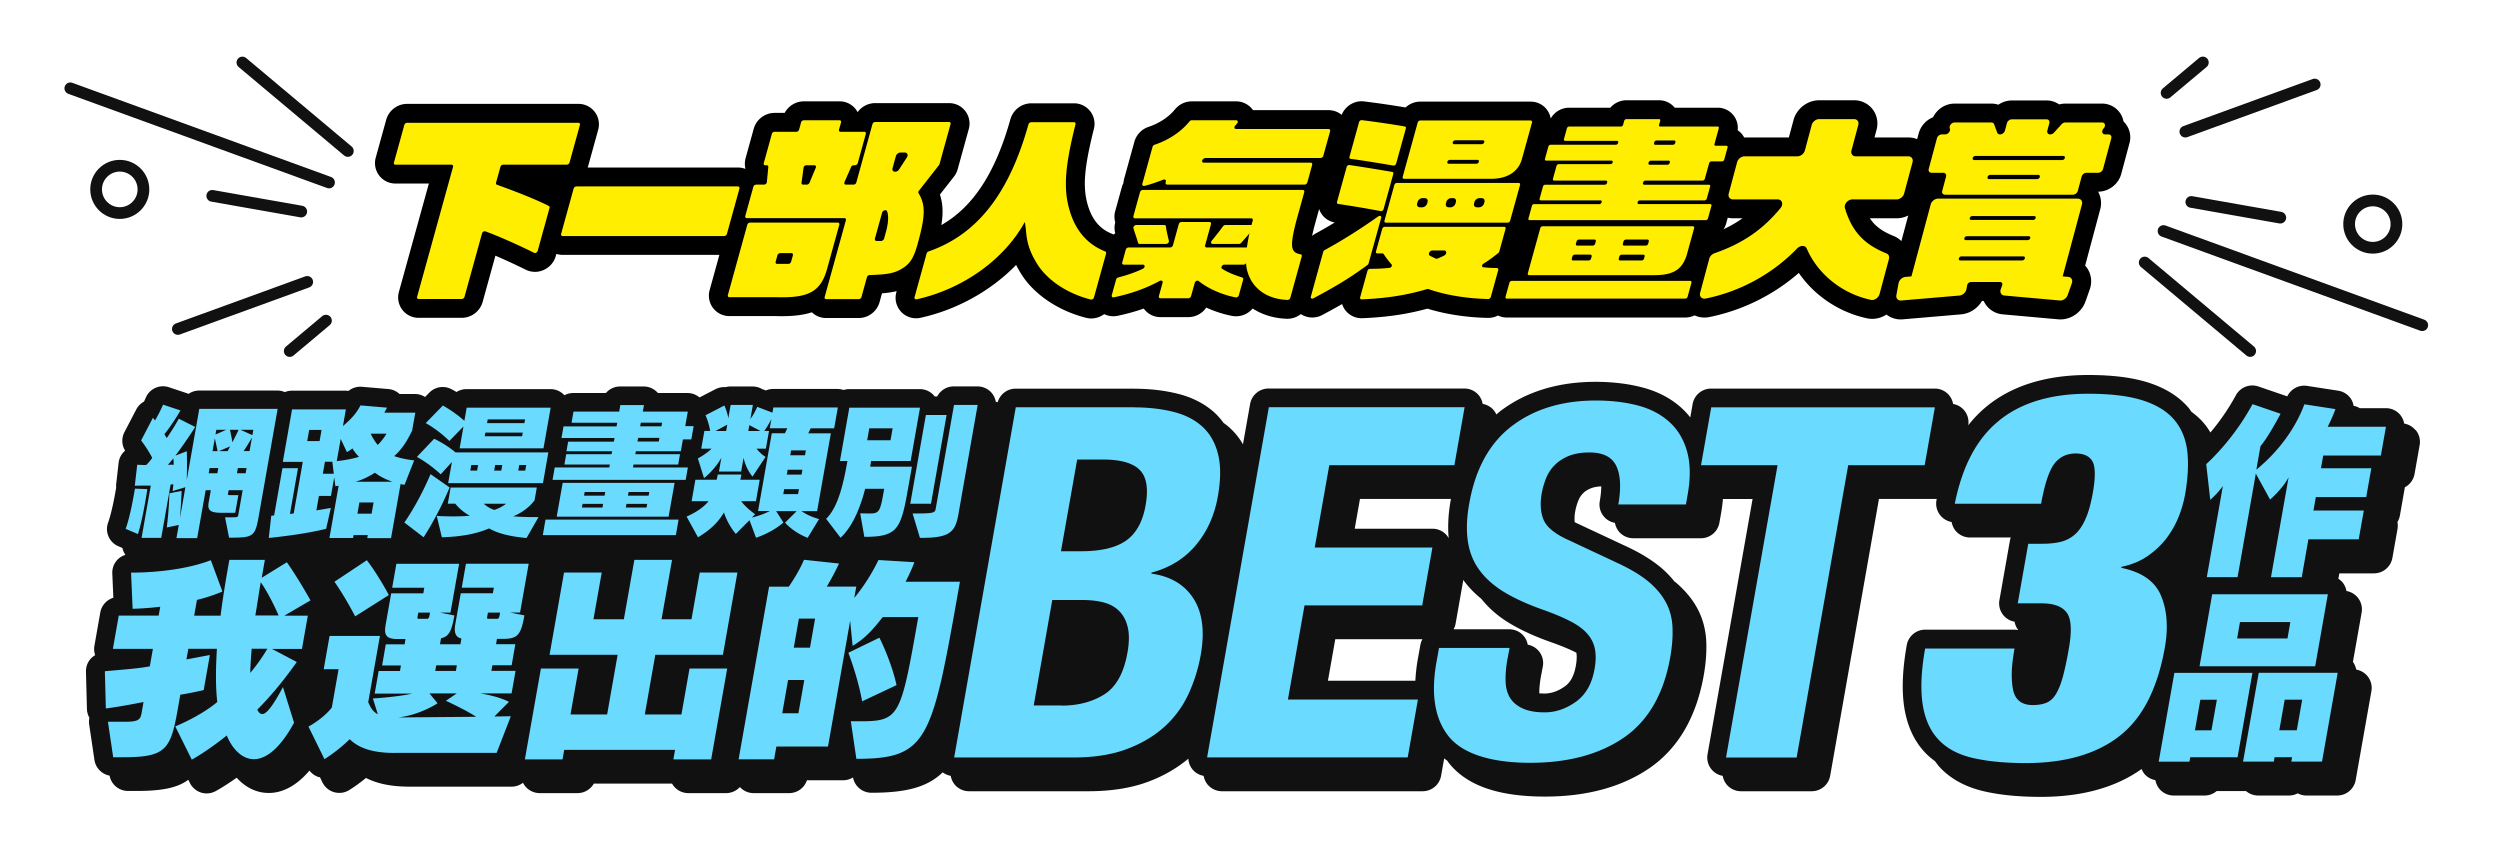 <svg viewBox="0 0 320 110" fill="none" xmlns="http://www.w3.org/2000/svg"><path d="m22.767 42.11 16.558-6.027M37.084 44.934l4.64-3.894M31.026 8l13.499 11.326M9 11.305l33.116 12.053M27.17 25.07l11.389 2.008" stroke="#111" stroke-width="1.5" stroke-linecap="round"/><circle cx="15.332" cy="24.243" r="3.029" stroke="#111" stroke-width="1.5" stroke-linecap="round"/><path d="m296.282 10.82-16.558 6.027M281.965 7.996l-4.64 3.893M288.022 44.93l-13.498-11.327M310.049 41.625l-33.116-12.053M291.878 27.86 280.49 25.85" stroke="#111" stroke-width="1.5" stroke-linecap="round"/><circle cx="303.717" cy="28.686" r="3.029" transform="rotate(-180 303.717 28.686)" stroke="#111" stroke-width="1.5" stroke-linecap="round"/><path d="M272.102 15.873a2.972 2.972 0 0 0-.295-.327 2.81 2.81 0 0 0-.186-.62 2.783 2.783 0 0 0-2.562-1.665h-4.699c-.266 0-.53.036-.785.106a2.807 2.807 0 0 0-1.622-.508h-4.444a3.03 3.03 0 0 0-1.717.546 2.88 2.88 0 0 0-.903-.145h-4.699c-1.01 0-1.959.513-2.538 1.371a3.05 3.05 0 0 0-.218.376 3.12 3.12 0 0 0-1.84 2.062l-.199.742a3.062 3.062 0 0 0-1.138-.216h-4.321l.26-.971c.251-.933.068-1.894-.5-2.635a2.972 2.972 0 0 0-2.382-1.155h-4.459c-1.509 0-2.891 1.07-3.286 2.541l-.594 2.22h-5.666l-.054.002a2.539 2.539 0 0 0-.835-.925 2.559 2.559 0 0 0-.506-1.872 2.56 2.56 0 0 0-2.056-1.014h-5.496a2.562 2.562 0 0 0-2.008-.952h-4.175c-.806 0-1.552.363-2.055.952h-5.275a2.71 2.71 0 0 0-2.357 1.388 2.587 2.587 0 0 0-2.569-2.165h-14.132c-.712 0-1.378.28-1.876.746a126.271 126.271 0 0 0-5.319-.775h-.002c-1.226-.144-2.405.585-2.858 1.724a2.62 2.62 0 0 0-1.683-.603h-9.665a2.632 2.632 0 0 0-2.163-1.127h-5.679c-.833 0-1.62.378-2.158 1.037-.792.97-1.991 1.763-3.375 2.23a2.8 2.8 0 0 0-1.812 1.906l-1.31 4.735c-.049.179-.078.36-.09.54a2.857 2.857 0 0 0-.203.521l-.851 3.078c-.135.485-.128.981.005 1.443a2.64 2.64 0 0 0-.005 1.364l.005.024c-.07.055-.137.113-.2.174a2.81 2.81 0 0 0-.182-.084c-1.139-.454-2.725-1.422-3.343-4.563-.391-2.02-.113-4.507.989-8.87a2.624 2.624 0 0 0-2.548-3.285h-5.452a2.801 2.801 0 0 0-2.687 2.047c-1.912 6.833-4.752 11.208-8.835 13.539.239-1.486.213-2.715-.185-3.908l1.785-2.279c.228-.291.393-.617.49-.97l1.417-5.124a2.614 2.614 0 0 0-2.522-3.33h-9.455a2.78 2.78 0 0 0-2.249 1.156 2.601 2.601 0 0 0-2.316-1.383h-4.569a2.784 2.784 0 0 0-2.449 1.479h-1.293c-1.242 0-2.34.84-2.674 2.042l-1.034 3.74c-.124.45-.13.91-.024 1.343-.015.008-.03.018-.046.029-.29-.106-.6-.164-.922-.164H75.233l1.33-4.812a2.62 2.62 0 0 0-.434-2.303 2.601 2.601 0 0 0-2.09-1.029H52.105c-1.242 0-2.342.84-2.674 2.044l-1.332 4.82a2.616 2.616 0 0 0 .434 2.302 2.601 2.601 0 0 0 2.09 1.029h4.272L51.063 37.35a2.616 2.616 0 0 0 .434 2.301 2.601 2.601 0 0 0 2.09 1.03h5.519c1.242 0 2.342-.84 2.674-2.045l1.634-5.909a81.447 81.447 0 0 1 3.887 1.797 2.683 2.683 0 0 0 2.29.033 2.79 2.79 0 0 0 1.556-1.803l.07-.255c.255.08.526.126.804.126h20.06l-1.244 4.5a2.617 2.617 0 0 0 .435 2.301 2.6 2.6 0 0 0 2.088 1.03h5.803c1.823.059 3.415-.043 4.756-.483.484.47 1.131.733 1.826.733h4.168c1.242 0 2.342-.84 2.674-2.043l.309-1.117c.703-.053 1.311-.14 1.877-.284l-.036.132a2.625 2.625 0 0 0 3.119 3.278c4.681-1.036 9.029-3.489 12.208-6.76.158.314.333.631.528.955 1.601 2.705 4.747 4.878 8.421 5.812.221.056.443.083.663.083a2.79 2.79 0 0 0 1.657-.555 2.65 2.65 0 0 0 1.742.212 26.566 26.566 0 0 0 3.325-.923l.048.065a2.608 2.608 0 0 0 2.093 1.03h3.562c.935 0 1.789-.473 2.3-1.22 1.039.478 2.175.85 3.304 1.067a2.772 2.772 0 0 0 2.632-.95c1.224.795 2.718 1.257 4.364 1.315h.097c.63 0 1.23-.223 1.71-.6a2.67 2.67 0 0 0 2.734.118 90.53 90.53 0 0 0 2.55-1.405c.093.301.242.587.443.838.492.618 1.248.979 2.044.979.035 0 .073 0 .109-.002 3.122-.13 5.721-.51 8.322-1.226 2.254.707 5.028 1.134 7.742 1.185.455.01.896-.102 1.289-.304a2.61 2.61 0 0 0 1.14.258h22.83c.419 0 .821-.098 1.183-.276a3.091 3.091 0 0 0 1.912.213 25.022 25.022 0 0 0 11.441-5.646c1.993 2.907 5.169 5.055 8.748 5.812.217.046.433.068.649.068.649 0 1.281-.201 1.819-.552a2.991 2.991 0 0 0 2.114.61l7.439-.636c1.124-.095 2.125-.77 2.676-1.72h.214a2.95 2.95 0 0 0 2.448 1.72l7.094.636c1.504.134 2.971-.825 3.489-2.28l.541-1.524c.326-.916.224-1.894-.282-2.683a2.858 2.858 0 0 0-.3-.39l1.926-7.193a3.026 3.026 0 0 0-.264-2.27h.007c1.358 0 2.601-.96 2.954-2.28l1.052-3.93a2.797 2.797 0 0 0-.471-2.449v-.001Zm-29.715 14.333c-1.441-.58-2.38-1.252-3.044-2.267h3.436c.519 0 1.022-.13 1.475-.354l-.878 3.277a2.962 2.962 0 0 0-.987-.656h-.002Zm-73.998-.31a2.78 2.78 0 0 0-.441.302c.066-.317.16-.719.291-1.235l.611-2.211c.068.206.16.407.281.591a2.597 2.597 0 0 0 1.712 1.136c-.826.503-1.637.971-2.454 1.417Zm53.439-1.957h1.214c-.744.532-1.547.993-2.426 1.405a2.68 2.68 0 0 0 .333-.739l.204-.74c.218.049.443.074.673.074h.002Z" fill="#000"/><path d="M52.102 15.717h21.931c.15 0 .239.122.198.272l-1.332 4.817a.386.386 0 0 1-.348.273h-8.149a.386.386 0 0 0-.347.272l-.562 2.036c-.033.117.015.223.117.259 2.838 1.02 5.226 1.991 6.64 2.722.085.044.123.141.092.248l-1.52 5.497c-.054.196-.29.329-.45.25-2.288-1.132-4.687-2.185-6.242-2.749-.16-.058-.378.074-.43.26l-2.244 8.122a.386.386 0 0 1-.348.273h-5.522c-.15 0-.238-.123-.197-.273l4.602-16.643c.04-.15-.046-.272-.198-.272h-7.172c-.15 0-.239-.123-.198-.273l1.332-4.817a.386.386 0 0 1 .347-.272v-.002ZM96.771 23.631h1.032a.38.38 0 0 0 .356-.32l.184-1.936c.012-.13-.075-.224-.206-.224h-.179c-.15 0-.238-.12-.195-.27l1.033-3.743c.041-.15.196-.27.348-.27h2.79c.15 0 .305-.121.348-.271l.258-.936a.383.383 0 0 1 .348-.27h4.568c.15 0 .239.12.196.27l-.259.936c-.041.15.046.27.196.27h3.041c.149 0 .238.121.195.271l-1.033 3.742a.383.383 0 0 1-.348.271h-.174a.382.382 0 0 0-.33.229l-.848 1.936c-.072.166.013.315.18.315h.988c.15 0 .305-.12.348-.27l2.066-7.475a.382.382 0 0 1 .347-.27h9.455c.15 0 .239.12.196.27l-1.417 5.126a.367.367 0 0 1-.063.122l-2.574 3.286c-.078.099-.093.22-.044.303.906 1.52.886 2.877-.102 6.453-.526 1.904-1.003 2.631-2.136 3.282-.942.53-1.828.69-4.025.746a.387.387 0 0 0-.341.27l-.703 2.546a.383.383 0 0 1-.348.27h-4.168c-.15 0-.238-.12-.196-.27l2.719-9.83c.041-.15-.046-.271-.196-.271H95.591c-.15 0-.239-.121-.196-.271l1.034-3.742c.04-.15.196-.271.347-.271l-.005-.004Zm-.768 4.862h11.234c.149 0 .238.12.195.27l-1.47 5.317c-.817 3.233-2.313 4.11-6.757 3.958h-5.842c-.15 0-.239-.12-.196-.27l2.489-9.005c.04-.15.195-.27.347-.27Zm5.258 5.014.232-.834c.041-.15-.046-.271-.196-.271h-1.436c-.15 0-.305.12-.347.27l-.232.835c-.041.15.046.271.196.271h1.436c.15 0 .305-.12.347-.27Zm2.353-10.109.809-1.937c.068-.163-.019-.31-.184-.31h-1.029a.38.38 0 0 0-.354.31l-.263 1.937c-.019.135.07.233.205.233h.48a.385.385 0 0 0 .334-.233h.002Zm12.214-3.872h-.572c-.252 0-.513.205-.583.457l-.427 1.543c-.142.51.531.635.84.159l.998-1.544c.192-.298.059-.615-.258-.615h.002Zm-3.076 11.326c.18 0 .366-.147.416-.326l.308-1.117c.243-1.025.266-1.834.075-2.357-.099-.271-.557-.138-.647.182l-.91 3.292c-.049.181.056.326.235.326h.523ZM118.862 32.183c6.196-2.151 10.289-7.36 12.781-16.26a.405.405 0 0 1 .363-.284h5.453c.155 0 .245.124.206.277-1.193 4.717-1.486 7.512-1.021 9.92.632 3.213 2.242 5.32 4.821 6.349.102.04.15.146.116.267l-1.55 5.608c-.051.184-.261.318-.428.276-3.042-.774-5.657-2.53-6.941-4.707-.858-1.427-1.233-2.606-1.337-4.134-.024-.272-.072-.545-.107-.865 0-.008-.002-.015-.004-.024l-.042-.189c-2.632 4.812-7.935 8.588-13.84 9.895-.189.042-.32-.096-.269-.278l1.545-5.588a.404.404 0 0 1 .257-.264l-.003.001ZM147.782 18.532c1.823-.615 3.388-1.66 4.475-2.992a.393.393 0 0 1 .288-.15h5.679c.216 0 .284.237.122.421l-.25.285c-.162.186-.094.42.123.42h11.835c.153 0 .243.125.201.278l-.873 3.151a.392.392 0 0 1-.354.278h-14.729a.357.357 0 0 0-.199.066l-.065.045c-.242.168-.213.489.046.489h13.678c.153 0 .244.124.201.277l-.622 2.25a.392.392 0 0 1-.354.278h-17.585c-.153 0-.244-.124-.201-.278l.027-.099c.055-.199-.112-.333-.318-.255-.985.378-1.668.61-2.414.796-.189.047-.325-.087-.274-.27l1.31-4.735a.4.4 0 0 1 .255-.26l-.002.005Zm12.498 9.962.075-.272c.042-.153-.048-.278-.201-.278h-14.879c-.153 0-.244-.124-.201-.277l.85-3.077a.393.393 0 0 1 .354-.277h20.468c.153 0 .243.124.201.277l-1.039 3.756c-.808 3.18-.733 3.978.557 4.202.129.023.197.138.16.275l-1.462 5.287a.395.395 0 0 1-.368.28c-2.069-.074-3.72-.943-4.638-2.476-.848-1.552-.889-2.853-.179-6.33 0-.006.004-.013.005-.02l.295-1.068.002-.002Z" fill="#FE0"/><path d="M143.144 35.512c1.184-.307 2.248-.683 3.147-1.113.29-.138.295-.523.007-.523h-2.449c-.155 0-.245-.124-.203-.279l.453-1.64a.395.395 0 0 1 .356-.28h5.325a.393.393 0 0 0 .356-.279l.748-2.706a.393.393 0 0 1 .356-.28h3.561c.155 0 .246.125.203.28l-.748 2.706c-.042.155.048.28.203.28h5.325c.155 0 .245.124.202.279l-.453 1.64a.393.393 0 0 1-.356.28h-2.466c-.288 0-.494.384-.281.524.645.42 1.512.794 2.565 1.112.112.034.167.143.131.27l-.555 2.01c-.048.175-.244.306-.407.274-1.741-.336-3.567-1.143-4.739-2.096-.152-.122-.436.01-.497.232l-.469 1.693a.393.393 0 0 1-.356.28h-3.561c-.155 0-.246-.125-.203-.28l.472-1.706c.061-.222-.147-.353-.367-.234-1.699.93-3.616 1.622-5.869 2.102-.186.04-.317-.092-.268-.272l.554-2.005a.404.404 0 0 1 .279-.27h.004Zm6.096-6.534c.068.541.141.873.378 1.84.046.185-.15.408-.359.408h-3.378c-.097 0-.174-.051-.201-.133-.08-.235-.097-.315-.145-.48-.146-.44-.305-.9-.438-1.329l-.003-.015a.45.45 0 0 0-.014-.051c-.051-.186.147-.414.36-.414h3.592c.114 0 .198.07.211.175l-.003-.001Zm11.233.22c-.313.427-.626.788-1.604 1.893a.383.383 0 0 1-.276.135h-3.362c-.213 0-.283-.228-.13-.414.591-.714.964-1.196 1.446-1.848a.39.39 0 0 1 .298-.162h3.482c.203 0 .279.211.145.395h.001ZM174.309 15.379c1.274.15 3.955.533 5.503.81.115.021.174.125.14.248l-1.245 4.507c-.043.155-.213.272-.359.247-2.142-.361-4.301-.714-5.467-.855-.122-.016-.187-.121-.153-.25l1.233-4.457c.041-.15.203-.265.348-.248v-.002Zm-1.583 5.747c1.637.237 3.467.537 5.477.879.116.02.177.124.143.247l-1.25 4.52c-.043.157-.218.275-.365.248a149 149 0 0 0-5.451-.917c-.119-.017-.18-.123-.146-.249l1.238-4.481c.043-.152.208-.27.353-.249l.001.002Zm2.314 12.79c-2.148 1.585-3.938 2.676-6.93 4.272-.195.104-.379-.015-.325-.21l1.591-5.753a.357.357 0 0 1 .174-.21c2.243-1.224 4.427-2.6 6.88-4.323.201-.141.422-.025.362.19l-1.618 5.852a.352.352 0 0 1-.131.184l-.003-.002Zm.315.498c1.194-.02 1.712-.043 2.507-.13.223-.024.383-.294.259-.438a10.645 10.645 0 0 1-1.012-1.328.188.188 0 0 0-.162-.08h-.642c-.138 0-.22-.113-.18-.25l.804-2.906a.354.354 0 0 1 .32-.25h15.284c.138 0 .22.112.18.25l-.81 2.93a.355.355 0 0 1-.121.175c-.842.67-1.312 1.006-1.91 1.37-.225.136-.226.43-.003.452.623.063.938.085 1.732.102.135.004.213.115.176.25l-.956 3.46a.356.356 0 0 1-.324.252c-2.694-.049-5.527-.51-7.661-1.274a.257.257 0 0 0-.152 0c-2.58.765-5.117 1.182-8.396 1.319-.143.005-.231-.11-.192-.25l.94-3.402a.356.356 0 0 1 .317-.25l.002-.002Zm3.444-10.997h15.585c.138 0 .22.112.181.25l-1.267 4.586a.356.356 0 0 1-.32.25h-15.586c-.138 0-.22-.112-.181-.25l1.268-4.586a.354.354 0 0 1 .32-.25Zm2.988-7.994h14.132c.138 0 .22.113.181.25l-1.281 4.635c-.419 1.603-1.777 2.532-3.795 2.58h-11.3c-.138 0-.22-.112-.181-.25l1.927-6.966a.354.354 0 0 1 .32-.25l-.003.001Zm.887 10.622.055-.196c.074-.27-.084-.49-.356-.49h-.293c-.271 0-.552.22-.627.49l-.055.196c-.075.271.084.49.356.49h.293c.271 0 .552-.219.627-.49Zm7.314-7.84c.038-.138-.042-.25-.18-.25h-3.533a.356.356 0 0 0-.32.25c-.038.138.042.25.18.25h3.533a.356.356 0 0 0 .32-.25Zm-.693 2.505c.037-.138-.043-.25-.181-.25h-3.532a.358.358 0 0 0-.321.25c-.037.138.043.25.181.25h3.533a.356.356 0 0 0 .32-.25Zm-6.268 12.02c.194.106.41.21.727.359a.36.36 0 0 0 .293-.009c.354-.152.589-.255.807-.368.355-.182.353-.65-.001-.65h-1.491c-.375 0-.627.505-.335.667Zm3.275-6.685.055-.196c.075-.27-.084-.49-.356-.49h-.244c-.271 0-.552.22-.627.49l-.054.196c-.075.271.083.49.356.49h.243c.271 0 .552-.219.627-.49Zm3.654 0 .054-.196c.075-.27-.083-.49-.356-.49h-.293c-.271 0-.552.22-.627.49l-.054.196c-.075.271.083.49.356.49h.293c.271 0 .552-.219.627-.49ZM196.366 26.125h8.36a.306.306 0 0 0 .278-.218l.012-.04c.034-.122-.038-.219-.157-.219h-7.633c-.121 0-.19-.097-.156-.218l.434-1.568a.308.308 0 0 1 .278-.218h7.632a.305.305 0 0 0 .278-.218l.025-.09c.035-.122-.037-.219-.156-.219h-6.631c-.121 0-.191-.097-.157-.218l.462-1.67a.308.308 0 0 1 .277-.217h6.631a.305.305 0 0 0 .278-.218l.005-.015c.034-.121-.037-.218-.157-.218h-8.36c-.121 0-.19-.098-.156-.218l.441-1.595a.308.308 0 0 1 .277-.218h8.36a.305.305 0 0 0 .278-.218l.019-.066c.034-.121-.038-.218-.157-.218h-6.631c-.121 0-.191-.097-.157-.218l.385-1.394a.31.31 0 0 1 .278-.218h6.631a.306.306 0 0 0 .278-.218l.143-.516a.308.308 0 0 1 .277-.218h4.175c.121 0 .191.097.157.218l-.143.516c-.034.121.037.218.157.218h7.331c.121 0 .191.097.157.218l-.559 2.02c-.034.121.037.218.157.218h1.369c.121 0 .191.098.157.218l-.435 1.57a.308.308 0 0 1-.277.217h-1.37a.304.304 0 0 0-.277.218l-.559 2.02a.308.308 0 0 1-.278.219h-7.331a.306.306 0 0 0-.278.218l-.025.09c-.034.12.037.218.157.218h8.285c.121 0 .19.097.156.218l-.434 1.569a.308.308 0 0 1-.278.218h-8.285a.304.304 0 0 0-.277.218l-.012.04c-.034.121.037.219.156.219h9.137c.121 0 .191.097.157.218l-.448 1.62a.31.31 0 0 1-.278.218h-22.542c-.121 0-.191-.098-.157-.218l.448-1.62a.31.31 0 0 1 .278-.218v.001Zm18.054-7.81.032-.115c.034-.121-.037-.218-.156-.218h-2.271a.306.306 0 0 0-.278.218l-.032.116c-.034.12.037.218.157.218h2.27a.306.306 0 0 0 .278-.218Zm-.707 2.557.026-.09c.034-.121-.038-.218-.157-.218h-2.271a.304.304 0 0 0-.277.218l-.026.09c-.034.121.038.218.157.218h2.27a.305.305 0 0 0 .278-.218ZM216.045 32.115l.808-2.921c.036-.13-.041-.235-.171-.235H197.46a.335.335 0 0 0-.301.235l-1.601 5.793c-.036.13.041.235.17.235h15.8c2.7.026 3.945-.676 4.517-3.107ZM202.1 30.662h1.991c.13 0 .206.106.171.235l-.084.305a.333.333 0 0 1-.301.235h-1.991c-.13 0-.207-.105-.171-.235l.084-.305a.332.332 0 0 1 .301-.235Zm-.533 1.93h1.991c.13 0 .206.106.171.235l-.077.28a.333.333 0 0 1-.302.235h-1.991c-.129 0-.206-.106-.17-.235l.077-.28a.332.332 0 0 1 .301-.235Zm8.566.751h-2.761c-.129 0-.206-.105-.17-.235l.076-.279a.334.334 0 0 1 .302-.235h2.761c.129 0 .206.105.17.235l-.076.28a.334.334 0 0 1-.302.234Zm.526-1.904h-2.761c-.129 0-.206-.106-.17-.235l.083-.305a.334.334 0 0 1 .302-.235h2.761c.129 0 .206.106.17.235l-.083.305a.333.333 0 0 1-.302.235ZM193.205 36.188l-.497 1.8c-.036.13.041.236.17.236h22.83c.13 0 .266-.106.302-.235l.497-1.8c.036-.13-.041-.236-.17-.236h-22.83a.335.335 0 0 0-.302.235ZM219.461 32.412c3.565-1.24 6.133-2.979 8.438-5.769.414-.5.215-1.119-.359-1.119h-5.713c-.416 0-.663-.337-.551-.753l1.075-4.01c.111-.415.539-.752.954-.752h6.766c.415 0 .843-.338.954-.753l.872-3.257c.111-.416.538-.753.954-.753h4.459c.416 0 .663.337.55.753l-.872 3.257c-.111.415.135.753.55.753h6.717c.415 0 .662.337.55.753l-1.075 4.01c-.111.415-.538.752-.954.752h-5.669c-.574 0-1.107.62-.957 1.12.893 2.975 2.444 4.637 5.332 5.8.267.108.386.39.303.706l-1.205 4.493c-.126.472-.652.833-1.09.741-3.696-.782-6.822-3.3-8.234-6.583-.184-.426-.817-.424-1.228.003-3.103 3.233-7.282 5.52-11.703 6.41-.493.099-.835-.262-.707-.738l1.17-4.367c.083-.31.351-.584.669-.695l.004-.002ZM264.736 35.44l-.715-.064c.003-.01.008-.018.01-.029l2.458-9.174c.111-.414-.135-.751-.55-.751h-17.858c-.414 0-.841.335-.952.751l-2.458 9.174a.148.148 0 0 0-.005.03l-.751.064c-.423.036-.826.4-.901.814l-.276 1.526c-.075.414.207.72.63.683l7.438-.635c.423-.036.826-.4.901-.814l.092-.508a.524.524 0 0 1 .484-.409h3.732c.22 0 .343.19.264.41l-.18.505c-.147.414.061.779.465.814l7.094.636c.404.035.85-.27.998-.683l.542-1.525c.146-.414-.061-.778-.465-.814h.003Zm-5.563-2.35a.35.35 0 0 1-.318.25h-7.933c-.138 0-.22-.112-.184-.25l.007-.025a.35.35 0 0 1 .319-.25h7.932c.138 0 .22.112.184.25l-.007.025Zm.698-2.606a.35.35 0 0 1-.318.25h-7.932c-.138 0-.22-.112-.184-.25a.35.35 0 0 1 .318-.25h7.933c.138 0 .219.112.183.25Zm.375-2.33h-7.932c-.138 0-.22-.112-.184-.25a.35.35 0 0 1 .318-.25h7.933c.138 0 .22.112.184.25a.35.35 0 0 1-.319.25ZM269.882 17.203h-.417c-.394 0-.509-.437-.203-.764.307-.326.191-.765-.203-.765h-4.699a.663.663 0 0 0-.474.226l-.976 1.077a.66.66 0 0 1-.473.226h-.017c-.271 0-.431-.22-.36-.49l.254-.949c.074-.27-.088-.49-.359-.49h-4.444c-.271 0-.55.22-.622.49l-.254.949c-.073.27-.351.49-.621.49h-.017c-.167 0-.3-.085-.353-.226l-.4-1.077c-.053-.141-.186-.226-.353-.226h-4.699c-.394 0-.745.438-.612.765.131.325-.22.764-.611.764h-.418c-.27 0-.55.22-.621.49l-1.053 3.932c-.073.271.089.49.359.49h1.499c.271 0 .431.22.36.491l-.489 1.826c-.073.271.088.49.359.49h16.374c.271 0 .551-.219.622-.49l.489-1.826c.073-.27.351-.49.622-.49h1.499c.27 0 .55-.22.621-.49l1.053-3.932c.073-.27-.089-.49-.359-.49h-.004Zm-9.133 5.725h-6.139c-.151 0-.24-.122-.201-.274a.382.382 0 0 1 .348-.274h6.138c.152 0 .241.122.201.274a.38.38 0 0 1-.347.274Zm3.218-2.44h-11.266c-.145 0-.232-.118-.193-.265a.367.367 0 0 1 .334-.262h11.266c.145 0 .232.118.192.262a.37.37 0 0 1-.333.264ZM94.445 23.863H73.782a.397.397 0 0 0-.358.28l-1.487 5.379v.003l-.114.412c-.042.155.048.28.203.28h20.663a.399.399 0 0 0 .358-.28l1.487-5.379v-.003l.114-.412c.042-.155-.048-.28-.203-.28Z" fill="#FE0"/><path d="M309.148 55.023a2.376 2.376 0 0 0-1.412-.807 2.46 2.46 0 0 0-.509-1.115 2.386 2.386 0 0 0-1.844-.855h-3.334a2.226 2.226 0 0 0-.788-.298 2.393 2.393 0 0 0-.278-.797 2.39 2.39 0 0 0-1.701-1.143l-3.977-.615a2.41 2.41 0 0 0-2.536 1.345c-.029-.01-.067-.02-.096-.038l-3.593-1.23a2.397 2.397 0 0 0-2.892 1.133 28.123 28.123 0 0 1-3.257 4.756 8.626 8.626 0 0 0-.883-1.25c-.442-.518-.98-.979-1.547-1.402-.125-.173-.231-.355-.375-.518-1.229-1.441-2.968-2.527-5.168-3.228-2.037-.644-4.544-.961-7.676-.961-5.313 0-9.655 1.326-12.902 3.948a15.36 15.36 0 0 0-2.44 2.489 2.405 2.405 0 0 0-.529-1.922 2.376 2.376 0 0 0-1.412-.807 2.46 2.46 0 0 0-.509-1.114 2.386 2.386 0 0 0-1.844-.855h-28.629a2.4 2.4 0 0 0-2.363 1.989l-.298 1.7a10.29 10.29 0 0 0-1.028-1.124c-1.354-1.259-3.045-2.162-5.024-2.69-1.825-.49-3.872-.74-6.072-.74-4.822 0-8.924 1.268-12.2 3.756-.173.135-.337.289-.5.423a2.324 2.324 0 0 0-.336-.547 2.378 2.378 0 0 0-1.412-.807 2.46 2.46 0 0 0-.509-1.115 2.404 2.404 0 0 0-1.845-.855h-25.055a2.4 2.4 0 0 0-2.363 1.989l-.913 5.159a8.544 8.544 0 0 0-1.71-2.133 7.848 7.848 0 0 0-.768-.605 8.869 8.869 0 0 0-1.153-1.316c-1.268-1.144-2.863-1.97-4.746-2.43-1.633-.404-3.439-.625-5.36-.635-.077 0-.154-.01-.231-.01H130a2.39 2.39 0 0 0-2.296 1.74c-.077-.02-.163-.049-.24-.058a2.461 2.461 0 0 0-.509-1.115 2.403 2.403 0 0 0-1.845-.855h-3.026c-.912 0-1.719.51-2.123 1.288h-.317s-.048-.058-.067-.087a2.403 2.403 0 0 0-1.845-.855h-9.049c-.25 0-.481.048-.711.115a2.457 2.457 0 0 0-.749-.134H98.97c-.326 0-.643.067-.932.192l-.288-.106-.173-.057a2.433 2.433 0 0 0-1.239-.346h-2.844a2.28 2.28 0 0 0-.624.086 2.41 2.41 0 0 0-1.287.26l-2.047 1.056A2.373 2.373 0 0 0 88 50.306h-3.785a2.404 2.404 0 0 0-1.816-.836h-3.026c-.72 0-1.373.317-1.815.836h-4.18c-.412 0-.797.105-1.133.288a2.408 2.408 0 0 0-1.768-.788h-10.75c-.47 0-.922.135-1.297.375a6.707 6.707 0 0 0-.662-.375 2.395 2.395 0 0 0-2.825.461l-.538.548a2.408 2.408 0 0 0-1.287-.384h-1.98a2.386 2.386 0 0 0-1.43-.634l-3.392-.289a2.401 2.401 0 0 0-1.71.529 2.133 2.133 0 0 0-.355-.03h-6.888c-.317 0-.625.068-.903.183a2.435 2.435 0 0 0-.942-.201h-10.01c-.51 0-.98.153-1.374.432a1.814 1.814 0 0 0-.288-.115l-2.22-.74a2.391 2.391 0 0 0-2.949 1.306c-.076.183-.163.356-.24.529a2.42 2.42 0 0 0-.99.999l-1.517 2.91a2.402 2.402 0 0 0 .086 2.374 2.385 2.385 0 0 0-.835 1.566l-.308 2.69c-.02.153-.02.297 0 .451l-.086.5c-.298 1.7-.644 3.16-.951 4.006a2.394 2.394 0 0 0 1.325 3.026l.51.22c.067.318.201.616.384.875-.384.125-.74.327-1.019.624a2.408 2.408 0 0 0-.662 1.768l.134 3.103c-.845.26-1.508.97-1.671 1.883l-.75 4.256c-.077.413-.038.826.096 1.21-.73.413-1.2 1.21-1.181 2.114l.125 4.765c.01.403.124.797.317 1.133a2.547 2.547 0 0 0-.03.855l.673 4.544a2.41 2.41 0 0 0 1.94 2.008 2.39 2.39 0 0 0 2.354 1.96h1.192c3.15 0 5.168-.403 6.532-1.431l.202.413a2.431 2.431 0 0 0 1.412 1.22 2.398 2.398 0 0 0 1.854-.164c.058-.028 1.096-.586 2.72-1.729 1.017 1.115 2.4 1.95 4.11 1.95 1.375 0 3.248-.566 5.208-2.862.317.403.749.71 1.249.845.028 0 .067 0 .096.01l.317.653a2.406 2.406 0 0 0 1.508 1.258c.211.058.432.087.653.087.452 0 .894-.125 1.288-.375.73-.461 1.44-.98 2.123-1.537 1.47.749 3.295 1.114 5.581 1.114h13.056c.538 0 1.047-.182 1.46-.499.087.163.183.327.308.471a2.404 2.404 0 0 0 1.844.855h4.823c.883 0 1.671-.481 2.094-1.22h10.01c.068.124.154.249.25.365a2.404 2.404 0 0 0 1.845.855h4.822a2.42 2.42 0 0 0 1.768-.778 2.396 2.396 0 0 0 1.758.778h4.544c1.047 0 1.96-.673 2.277-1.643h4.621a2.44 2.44 0 0 0 1.277-.365 2.402 2.402 0 0 0 2.364 1.96c4.352 0 7.138-.682 9.117-2.613.297.23.653.374 1.027.451.077.404.241.788.51 1.114a2.4 2.4 0 0 0 1.844.855H139.3c2.911 0 5.485-.403 7.647-1.21 1.988-.74 3.708-1.739 5.159-2.959.029.51.221.99.547 1.393.365.432.865.711 1.412.807.077.404.241.788.51 1.114a2.4 2.4 0 0 0 1.844.855h25.679a2.398 2.398 0 0 0 2.363-1.988l.394-2.22c.125.106.26.202.394.299.096.124.173.268.279.384 2.315 2.834 6.321 4.208 12.229 4.208 5.361 0 9.867-1.23 13.402-3.66 3.66-2.527 5.985-6.533 6.926-11.894.269-1.527.375-2.968.317-4.284-.067-1.48-.422-2.863-1.066-4.103-.615-1.2-1.527-2.325-2.709-3.362-.096-.087-.211-.163-.307-.24a12.69 12.69 0 0 0-1.614-1.681c-1.124-.961-2.575-1.874-4.343-2.71l-6.484-3.035c-.116-.048-.212-.106-.317-.154a4.95 4.95 0 0 1 .067-1.383c.086-.49.23-.98.423-1.441.144-.346.336-.625.614-.904.231-.24.567-.441.961-.605.356-.144.817-.23 1.335-.25 0 .5-.057 1.124-.192 1.903a2.38 2.38 0 0 0 1.941 2.766c.077.404.24.788.509 1.115a2.384 2.384 0 0 0 1.835.855h8.665a2.401 2.401 0 0 0 2.364-1.98l.221-1.258c.105-.614.182-1.21.23-1.786h3.795l-5.764 32.672a2.38 2.38 0 0 0 1.94 2.767c.077.404.24.788.509 1.114a2.388 2.388 0 0 0 1.845.855h9.04a2.4 2.4 0 0 0 2.363-1.988l6.245-35.43h7.397s-.019.077-.029.125a2.39 2.39 0 0 0 .5 1.998c.365.442.874.73 1.431.836.077.394.231.768.49 1.095a2.404 2.404 0 0 0 1.854.884h5.226c-.048.125-.077.25-.105.384l-1.345 7.628a2.378 2.378 0 0 0 1.94 2.767c.067.394.231.759.481 1.076a2.632 2.632 0 0 0-.481-.058h-11.441a2.4 2.4 0 0 0-2.364 1.989c-.538 3.064-.653 5.63-.336 7.839.355 2.401 1.249 4.37 2.642 5.86.394.423.836.797 1.316 1.153.202.26.384.538.605.768 1.384 1.49 3.286 2.527 5.63 3.074 2.056.481 4.515.721 7.301.721 5.274 0 9.597-1.21 12.902-3.564.096.22.202.423.355.615.366.432.865.71 1.413.807.077.403.24.787.509 1.114a2.384 2.384 0 0 0 1.844.855h3.939a2.39 2.39 0 0 0 1.547-.567h3.766c.432.365.98.567 1.546.567h3.939a2.34 2.34 0 0 0 1.124-.279c.346.183.721.279 1.124.279h3.939a2.4 2.4 0 0 0 2.363-1.989l2.008-11.364a2.378 2.378 0 0 0-1.94-2.767 2.533 2.533 0 0 0-.423-.99l1.114-6.302a2.371 2.371 0 0 0-.528-1.96 2.378 2.378 0 0 0-1.412-.806 2.462 2.462 0 0 0-.51-1.115 2.338 2.338 0 0 0-.528-.452l.125-.691h4.429a2.4 2.4 0 0 0 2.363-1.989l.653-3.689a2.554 2.554 0 0 0-.009-.893c.153-.25.259-.529.317-.836l.634-3.612a2.4 2.4 0 0 0 1.239-1.7l.653-3.69a2.371 2.371 0 0 0-.528-1.96h-.039ZM187.459 74.448c.595.797 1.326 1.527 2.161 2.21.942 1.19 2.152 2.247 3.641 3.14 1.48.884 3.247 1.691 5.255 2.393 1.355.48 2.412.922 3.257 1.354.058.317.086.855-.067 1.691-.221 1.249-.682 2.114-1.422 2.632-.865.606-1.71.903-2.594.903-.25 0-.471-.01-.663-.028 0-.615.067-1.317.202-2.114l.25-1.306a2.38 2.38 0 0 0-.509-1.98 2.43 2.43 0 0 0-1.422-.826 2.334 2.334 0 0 0-.5-1.095 2.409 2.409 0 0 0-1.854-.874h-7.138c.125-.221.212-.461.26-.72l.989-5.601c.048.067.096.153.144.22h.01Zm-17.485 12.69.942-5.322h11.153a2.584 2.584 0 0 0-.259.72l-.327 1.816c-.173.97-.269 1.893-.317 2.786h-11.201.009Zm15.717-23.123c-.317 1.767-.394 3.39-.259 4.88a2.162 2.162 0 0 0-.24-.365 2.389 2.389 0 0 0-1.845-.855h-9.943l.672-3.814h11.644l-.029.154Z" fill="#111"/><path d="M145.151 52.142c1.844 0 3.506.193 5.015.567 1.508.375 2.737 1 3.717 1.883.98.884 1.653 2.056 2.018 3.507.374 1.47.365 3.266-.01 5.399-.422 2.43-1.354 4.515-2.795 6.244-1.441 1.739-3.344 2.92-5.707 3.555l-.019.125c2.45.336 4.246 1.402 5.399 3.199 1.143 1.796 1.46 4.207.922 7.224a20.74 20.74 0 0 1-1.575 5.015 13.024 13.024 0 0 1-3.084 4.179c-1.316 1.19-2.93 2.142-4.832 2.853-1.902.71-4.179 1.066-6.812 1.066h-15.255l7.887-44.825h15.131v.01Zm-9.309 38.178c2.171 0 4.015-.49 5.524-1.45 1.508-.961 2.488-2.739 2.949-5.333.231-1.296.24-2.382.038-3.237-.201-.865-.566-1.547-1.085-2.075-.519-.528-1.172-.893-1.97-1.105-.797-.211-1.7-.317-2.709-.317h-3.9l-2.373 13.498h3.516l.01.019Zm2.546-19.761c2.507 0 4.419-.442 5.725-1.345 1.307-.903 2.152-2.421 2.527-4.554.375-2.133.125-3.64-.769-4.525-.893-.883-2.469-1.316-4.726-1.316h-3.267l-2.075 11.74h2.585ZM186.153 59.547h-16.005l-1.864 10.539h15.064l-1.307 7.407h-15.064l-2.123 12.047h16.639l-1.306 7.407h-25.679l7.906-44.826h25.055l-1.307 7.417-.009.01ZM192.964 84.284c-.183 1.038-.269 2.008-.25 2.853.019.865.202 1.576.557 2.162.356.586.894 1.038 1.614 1.374.721.336 1.662.509 2.834.509 1.374 0 2.7-.442 3.978-1.345 1.268-.903 2.065-2.286 2.401-4.179.183-.999.192-1.873.048-2.603-.144-.73-.48-1.384-.999-1.97-.528-.586-1.258-1.124-2.2-1.594-.941-.49-2.113-.97-3.545-1.48-1.892-.672-3.497-1.403-4.822-2.2-1.326-.797-2.392-1.73-3.18-2.796-.797-1.066-1.297-2.296-1.508-3.698-.212-1.403-.164-3.026.173-4.87.778-4.43 2.603-7.744 5.456-9.915 2.853-2.171 6.437-3.266 10.741-3.266 2.017 0 3.823.22 5.447.653 1.614.432 2.949 1.153 4.015 2.133 1.067.98 1.806 2.238 2.229 3.766.423 1.527.442 3.362.067 5.495l-.221 1.258h-8.655c.374-2.133.288-3.775-.26-4.928-.547-1.153-1.7-1.73-3.458-1.73-.999 0-1.873.154-2.594.433-.72.298-1.326.682-1.806 1.162a5.107 5.107 0 0 0-1.114 1.662c-.25.625-.442 1.278-.567 1.94-.24 1.375-.154 2.537.259 3.478.413.942 1.518 1.816 3.305 2.604l6.436 3.017c1.576.749 2.844 1.537 3.795 2.353.942.817 1.662 1.7 2.142 2.642.49.942.75 1.97.798 3.103.048 1.134-.039 2.392-.279 3.766-.826 4.727-2.815 8.175-5.927 10.327-3.122 2.152-7.128 3.238-12.028 3.238-4.899 0-8.56-1.115-10.375-3.334-1.806-2.219-2.344-5.399-1.605-9.54l.327-1.825h9.03l-.249 1.326-.01.02ZM246.359 59.544h-9.79l-6.599 37.418h-9.04l6.599-37.418h-9.799l1.307-7.407h28.628l-1.306 7.407ZM255.898 53.819c2.815-2.277 6.61-3.42 11.394-3.42 2.853 0 5.168.278 6.955.845 1.777.567 3.142 1.402 4.064 2.498.922 1.095 1.479 2.45 1.662 4.044.182 1.595.077 3.43-.279 5.495a15.298 15.298 0 0 1-.826 2.863c-.394.98-.922 1.912-1.566 2.767a10.89 10.89 0 0 1-2.411 2.267c-.951.653-2.066 1.114-3.343 1.374l-.02.134c2.623.529 4.323 1.72 5.092 3.584.769 1.863.932 4.063.48 6.61-.932 5.264-2.862 9.049-5.821 11.345-2.95 2.296-6.946 3.449-11.99 3.449-2.632 0-4.89-.221-6.763-.654-1.873-.432-3.353-1.22-4.409-2.363-1.076-1.143-1.739-2.661-2.027-4.573-.279-1.912-.173-4.256.326-7.07h11.442c-.231 1.316-.356 2.41-.356 3.285 0 .874.068 1.624.231 2.239.327 1.143 1.143 1.71 2.459 1.71.702 0 1.288-.106 1.758-.298.471-.202.884-.567 1.211-1.115.336-.547.634-1.296.893-2.238.25-.941.509-2.133.759-3.583.404-2.277.317-3.814-.278-4.602-.586-.788-1.643-1.182-3.18-1.182h-3.084l1.345-7.627h1.777c.922 0 1.729-.087 2.421-.26a4.27 4.27 0 0 0 1.825-.98c.529-.49.971-1.153 1.336-2.008.374-.845.672-1.96.912-3.314.346-1.97.327-3.295-.048-3.977-.384-.682-1.104-1.019-2.152-1.019-1.181 0-2.103.462-2.776 1.374-.663.923-1.21 2.613-1.652 5.063h-11.048c.97-4.861 2.872-8.406 5.677-10.644l.01-.02ZM37.631 92.517c-1.73 3.208-3.545 4.659-5.13 4.659-1.873 0-3.064-1.96-3.468-3.036-2.67 2.133-4.486 3.094-4.486 3.094l-2.114-4.256s3.142-1.25 5.38-3.122c-.23-1.931-.202-4.314-.048-6.812h-3.66l-.24 1.364c1.815-.345 2.997-.566 2.997-.566l-.788 4.486s-1.422.346-2.997.596l-.327 1.873c-.922 5.226-1.566 6.13-7.07 6.13h-1.192l-.672-4.545h2.353c1.7 0 1.826-.394 1.97-1.191l.23-1.335s-2.766.566-4.822.826l-.125-4.765c1.844-.173 4.112-.317 5.754-.625l.394-2.238h-5.12l.75-4.256h5.11l.202-1.134c-1.912.231-3.536.26-3.536.26l-.201-4.63h.23c1.105 0 6.062-.087 9.982-1.586l1.48 4.006c-1.048.452-2.153.798-3.258 1.076l-.355 2.018h3.382c.269-2.181.662-4.573 1.124-7.148h4.544l-.404 2.296 3.218-1.988c1.518 2.161 3.027 4.88 3.027 4.88l-3.353 1.96h3.007l-.75 4.255h-3.833l3.17 1.672c-1.71 2.44-3.42 4.458-5.053 6.1.164.365.385.567.634.567.51 0 1.297-.912 2.652-3.458l1.431 4.601-.019-.028Zm-5.418-9.482c-.067.855-.183 2.325-.173 3.093a24.339 24.339 0 0 0 2.19-3.093h-2.017Zm3.449-4.256c-.461-1.076-1.403-3.007-2.287-4.256-.24 1.393-.49 3.093-.691 4.256h2.978ZM50.524 96.377c-2.979 0-4.65-.682-5.764-1.758-.817.798-1.893 1.7-3.228 2.556l-2.047-4.17c2.075-1.162 2.988-2.44 2.988-2.44l.865-4.909h-1.903l.75-4.256h6.446l-1.499 8.483c.308.682.558 1.191 1.23 1.537l-.634-2.017c1.979-.116 4.073-.394 5.053-.625H47.96l.509-2.891h2.728l.125-.711H48.91l.47-2.7h2.412l.115-.682h-1.076c-1.556 0-1.672-.682-1.46-1.873l.701-3.977h4.112l.125-.711h-4.112l.538-3.065h8.031l-1.105 6.245h-1.335l1.835.365c-.346 1.96-.672 2.7-1.71 2.92l-.135.769h2.614l.134-.74c-.682-.144-.99-.653-.788-1.816l.702-3.977h4.111l.125-.71h-4.111l.538-3.065h8.03l-1.104 6.244h-1.278l1.835.365c-.432 2.469-.845 3.007-2.718 3.007h-.798l-.115.682h2.469l-.471 2.7h-2.469l-.125.71h3.094l-.51 2.892h-3.977c1.96.336 3.046.769 3.641 1.076l-1.863 1.874 2.103-.03-1.815 4.689H50.514l.01.01ZM45.46 78.893s-1.25-2.44-2.652-4.429l4.15-2.757c1.518 1.989 2.815 4.458 2.815 4.458l-4.313 2.728Zm9.52 9.876 1.028 1.249s-2.19 1.48-5.005 1.815l9.943-.086c-1.48-.96-3.872-2.046-3.872-2.046l1.384-.942h-3.487l.01.01Zm.067-10.356H53.54l-.096.566c-.038.202-.01.231.27.231h.96c.154 0 .256-.15.307-.452l.058-.345h.01Zm3.43 6.753h-2.642l-.125.711h2.642l.125-.71Zm5.534-6.753h-1.557l-.096.566c-.038.202-.01.231.27.231h1.018c.153 0 .256-.15.307-.452l.058-.345ZM86.194 97.205l.21-1.22H72.217l-.212 1.22h-4.822l2.055-11.634h4.823l-1.037 5.88h4.688l1.345-7.638h-8.714l1.854-10.53h4.823l-1.057 5.986h3.891l1.345-7.609h4.823l-1.345 7.609h3.833l1.057-5.985h4.822l-1.854 10.529h-8.656l-1.345 7.637h4.689l1.037-5.88h4.823l-2.056 11.635h-4.833ZM108.914 92.326h.912c5.332 0 5.428-.336 7.715-13.344h-4.544c-1.057 1.307-2.047 2.613-3.862 3.69l-.317-3.21-2.834 16.092h-6.61l-.288 1.643h-4.544l3.9-22.105h2.527c.615-.913 1.403-2.162 1.941-3.44l4.486.48a33.333 33.333 0 0 1-1.566 2.95h3.776l-.26 1.45c1.979-2.382 3.094-4.85 3.094-4.85l4.601.278s-.355 1.018-1.124 2.498h6.956l-.173.96c-3.411 19.358-3.939 21.712-13.085 21.712l-.711-4.823.01.02Zm-5.966-5.283h-2.075l-.749 4.255h2.075l.749-4.255Zm1.383-7.859h-2.075l-.653 3.718h2.075l.653-3.718Zm6.024 10.587c-.557-3.122-1.768-6.216-1.768-6.216l3.977-1.93s1.518 2.977 2.191 6.07l-4.4 2.076ZM295.468 69.061l-.845 4.823h-3.939l2.258-12.797c-.49.961-1.508 2.114-2.373 2.854l-1.825-3.324-2.335 13.257h-3.939l2.056-11.662c-.691.98-1.614 1.767-1.614 1.767l-.518-4.573s3.372-2.93 5.927-7.675l3.593 1.23c-.99 1.844-1.797 3.198-2.575 4.159l-.528 2.997c3.103-2.536 5.149-5.63 6.148-8.367l3.978.614c-.385 1.086-.99 2.258-.99 2.258h7.455l-.653 3.69h-7.378l-.289 1.623h6.447l-.654 3.689h-6.446l-.307 1.72h6.446l-.653 3.688h-6.447v.03ZM280.347 96.928l-.096.567h-3.939l2.008-11.365h9.991l-1.902 10.799H280.347Zm3.411-7.358h-2.114l-.691 3.91h2.113l.692-3.91Zm-2.219-4.285 1.623-9.222h14.804l-1.623 9.222h-14.804Zm11.624-5.658h-6.446l-.365 2.094h6.446l.365-2.094Zm.125 17.859.096-.567h-2.239l-.096.567h-3.938l2.007-11.365h10.107l-2.008 11.365h-3.939.01Zm1.393-7.926h-2.239l-.691 3.91h2.238l.692-3.91ZM16.083 67.696c.48-1.326.874-3.333 1.057-4.41l.134-.74 1.585.059s-.096.662-.259 1.594c-.221 1.25-.557 2.95-.942 4.16l-1.565-.663h-.01Zm12.71-1.48h.816c.779 0 .836-.018.884-.268l.567-3.2h-1.796l-.087.49c-.02.116.038.135.221.135h1.114l-.403 2.267h-1.556c-1.441 0-2.056-.153-1.845-1.325l.279-1.566h-.663l-1.086 6.129h-2.651l.298-1.681-1.537.317s.268-1.97.336-4.371l1.566-.308c-.077 1.816-.212 3.468-.212 3.468l.692-3.939-1.643.49s.077-.413.096-.874l-.346.039-1.2 6.83H18.12l1.181-6.696c-1.133 0-2.046.02-2.046.02l.308-2.69s.451.038 1.152.038c.5-.49.769-.913.769-.913a14.945 14.945 0 0 0-1.422-2.229l1.518-2.91.26.355c.345-.586.691-1.249 1.037-2.027l2.219.74c-1.066 1.854-2.056 3.045-2.056 3.045l.308.49c.999-1.46 1.537-2.479 1.537-2.479l2.103 1.057s-1.085 1.739-2.536 3.67l1.46-.567c.058 1.797-.009 3.708-.009 3.708l1.604-9.126h10.03l-2.373 13.478c-.51 2.911-.644 3.007-3.843 3.007l-.519-2.632-.01.029Zm-6.552-6.734s-.02-.547-.048-.816c0 0-.461.586-.711.816h.759Zm5.697.433h-1.115l-.115.663h1.115l.115-.663Zm-.087-2.172s-.211-1.037-.355-1.642l-.288 1.642h.643Zm-.163-2.728-.106.605 1.374-.605h-1.268Zm1.768 2.123-1.432.605h1.115l.317-.605Zm-.02-2.123s.26 1.191.308 1.605c0 0 .567-1.096.797-1.605h-1.105Zm2.124 4.9h-1.115l-.115.663h1.114l.116-.663Zm.864-4.9h-1.642l1.527.682.115-.682Zm-.173.98s-.451.836-1.066 1.739h.759l.307-1.739ZM47.008 68.866l.068-.375H45.26l-.067.375h-3.026l1.181-6.696s-.192.038-.422.058l-.145-1.134-.422 2.383h-1.537l-.327 1.854c.625-.097 1.249-.212 1.854-.317l-.605 2.67c-2.969.76-7.34 1.172-7.34 1.172l.317-2.853s.154 0 .365-.02l1.067-6.052h1.988l-1.028 5.851c.135-.02.346-.038.48-.057l1.163-6.61h-2.555l1.181-6.715h6.889l-.375 2.142c.826-.74 1.585-1.383 2.248-2.651l3.391.288c-.115.23-.23.432-.336.643h3.958l-.404 2.287c-.509 1.076-1.172 2.267-2.296 3.276.874.288 1.605.432 2.556.547l-1.23 3.123c-.125-.02-.384-.058-.51-.096l-1.22 6.926h-3.025l-.02-.02Zm-5.85-13.834h-1.585l-.25 1.422h1.585l.25-1.422Zm1.383 4.073h-.95l-.27 1.537h1.403l-.183-1.537Zm1.067-2.93-.5 2.844c1-.096 2.094-.307 2.844-.548a4.854 4.854 0 0 1-.836-1.076c-.27.23-.711.471-.711.471l-.797-1.681v-.01Zm6.619 5.486c-.874-.308-1.518-.625-2.239-1.153-.72.451-1.498.874-2.478 1.153h4.717Zm-2.412 2.651H46l-.25 1.441h1.816l.25-1.44Zm-.365-8.8c.202.452.586 1.076.903 1.441a7.8 7.8 0 0 0 1.124-1.44H47.45ZM51.764 66.878c2.055-2.988 3.343-6.187 3.343-6.187l2.44 1.7s-1.21 3.084-3.324 6.38l-2.47-1.893h.01Zm5.6-5.034.48-2.71-1.43 1.576c-1.644-1.518-3.056-2.22-3.056-2.22l2.21-2.324s1.354.586 2.738 1.739h11.883l-.691 3.939H57.364Zm1.47-4.468.49-2.785-1.806 1.854c-1.547-1.518-3.026-2.287-3.026-2.287l2.19-2.248s1.316.682 2.757 1.95l.298-1.68h10.75l-.922 5.206h-10.75l.02-.01Zm8.57 11.49c-2.066-.192-3.651-.567-4.794-1.23-1.7.721-3.555 1.057-6.053 1.134l-.653-2.728c.788.038 1.499.057 2.142.057.836 0 1.538-.038 2.095-.076-.846-.471-1.48-1.057-1.864-1.557h-.96l.364-2.065H68.71l-.288 1.643s-.894 1.306-2.729 2.046a31.06 31.06 0 0 0 2.575.096h.663l-1.528 2.67v.01Zm-6.207-9.347h-.874l-.125.72h.874l.125-.72Zm.72 4.957c.376.336.837.624 1.336.797a5.001 5.001 0 0 0 1.537-.797h-2.872Zm4.996-9.107H62.13l-.086.47h4.784l.087-.47Zm.298-1.682h-4.784l-.086.471h4.784l.086-.47Zm-2.92 5.832h-.913l-.125.72h.913l.125-.72Zm3.064 0h-.893l-.125.72h.894l.124-.72ZM69.478 68.5l.346-1.988h17.033l-.346 1.988H69.48Zm1.25-7.08.278-1.585h6.984l.067-.375h-5.812l.23-1.326h5.813l.067-.374h-5.85l.22-1.23h5.851l.087-.47H71.87l.259-1.48h6.792l.087-.47h-5.851l.25-1.423h5.85l.144-.835h3.026l-.144.835h5.755l-.327 1.855h1.076l-.298 1.7h-1.075l-.27 1.518h-5.754l-.067.374h5.716l-.23 1.326h-5.717l-.067.375h7.023l-.28 1.585H70.728Zm.528 4.717.768-4.333h14.324l-.768 4.333H71.256Zm5.946-1.643H74.57l-.086.47h2.632l.086-.47Zm.27-1.518h-2.633l-.086.471h2.632l.086-.47Zm5.37 1.518H80.19l-.086.47h2.651l.087-.47Zm.269-1.518h-2.652l-.086.471h2.651l.087-.47Zm1.296-6.926H81.68l-.086.47h2.728l.087-.47Zm.346-1.95h-2.728l-.086.47h2.728l.086-.47ZM103.4 68.851c-1.931-.758-2.911-1.95-2.911-1.95l1.489-1.48h-2.632l.932 1.461s-1.269 1.191-3.507 1.95l-.836-2.248-1.748 1.758a8.303 8.303 0 0 1-1.518-2.747c-.759 1.287-1.777 2.248-3.324 3.18l-1.46-2.652c1.21-.528 2.248-1.249 2.805-1.97h-2.162l.48-2.747h2.73s.095-.432.134-.663h3.026c-.048.27-.135.663-.135.663h2.479l-.48 2.748h-1.893c.442.586 1.133 1.21 1.787 1.662l-.413.432c.845-.192 1.844-.586 2.286-.836h-1.498l1.757-9.953h1.682l.307-.643h-2.248l.212-1.191c-.212.47-.702 1.268-.913 1.537h.605l-.403 2.267h-1.192c.327.413.711.778 1.153 1.057l-1.671 2.517c-.529-.644-.932-1.46-1.144-2.402l-.307 1.758h-2.844l.308-1.758c-.519.932-1.384 1.95-2.22 2.594l-.787-2.517c.692-.375 1.335-.836 1.758-1.25h-1.326l.404-2.266h.74a8.663 8.663 0 0 0-.596-2.008l2.411-1.249c.26.567.461 1.23.5 1.662l.307-1.739h2.844l-.317 1.797c.269-.337.653-1.019.874-1.547l1.95.74.115-.663h8.253l-.471 2.67h-3.007l-.308.644h2.892l-1.758 9.953h-2.008c.625.432 1.393.778 2.258 1.018l-1.46 2.402.019.01ZM93.092 54.355l-1.509.816h1.365l.144-.816Zm2.824.057-.134.76h1.566l-1.442-.76h.01Zm6.35 8.195h-1.892l-.116.644h1.893l.115-.644Zm.442-2.479h-1.892l-.106.625h1.892l.106-.625Zm.442-2.478h-1.893l-.105.624h1.892l.106-.624ZM110.086 65.708c.51 0 .903.02 1.23.02 1.287 0 1.355-.28 1.864-3.161h-2.44c-.596 2.305-1.566 4.803-3.151 6.263l-1.845-2.42c1.624-1.566 2.277-4.88 2.728-7.398h-.96l1.201-6.83h9.049l-1.201 6.83h-5.053l-.125.72h5.342l-.529 2.989c-.893 5.072-1.364 5.994-5.562 5.994l-.528-3.007h-.02Zm4.17-10.884h-2.988l-.269 1.527h2.988l.269-1.527Zm2.257 9.654 1.999-11.355h2.651l-1.998 11.355h-2.652Zm.289 1.25c2.824 0 2.872-.077 2.978-.663l2.334-13.23h3.026L122.662 65.9c-.423 2.383-1.297 2.95-4.909 2.95l-.942-3.123h-.009Z" fill="#6BDAFF"/></svg>
